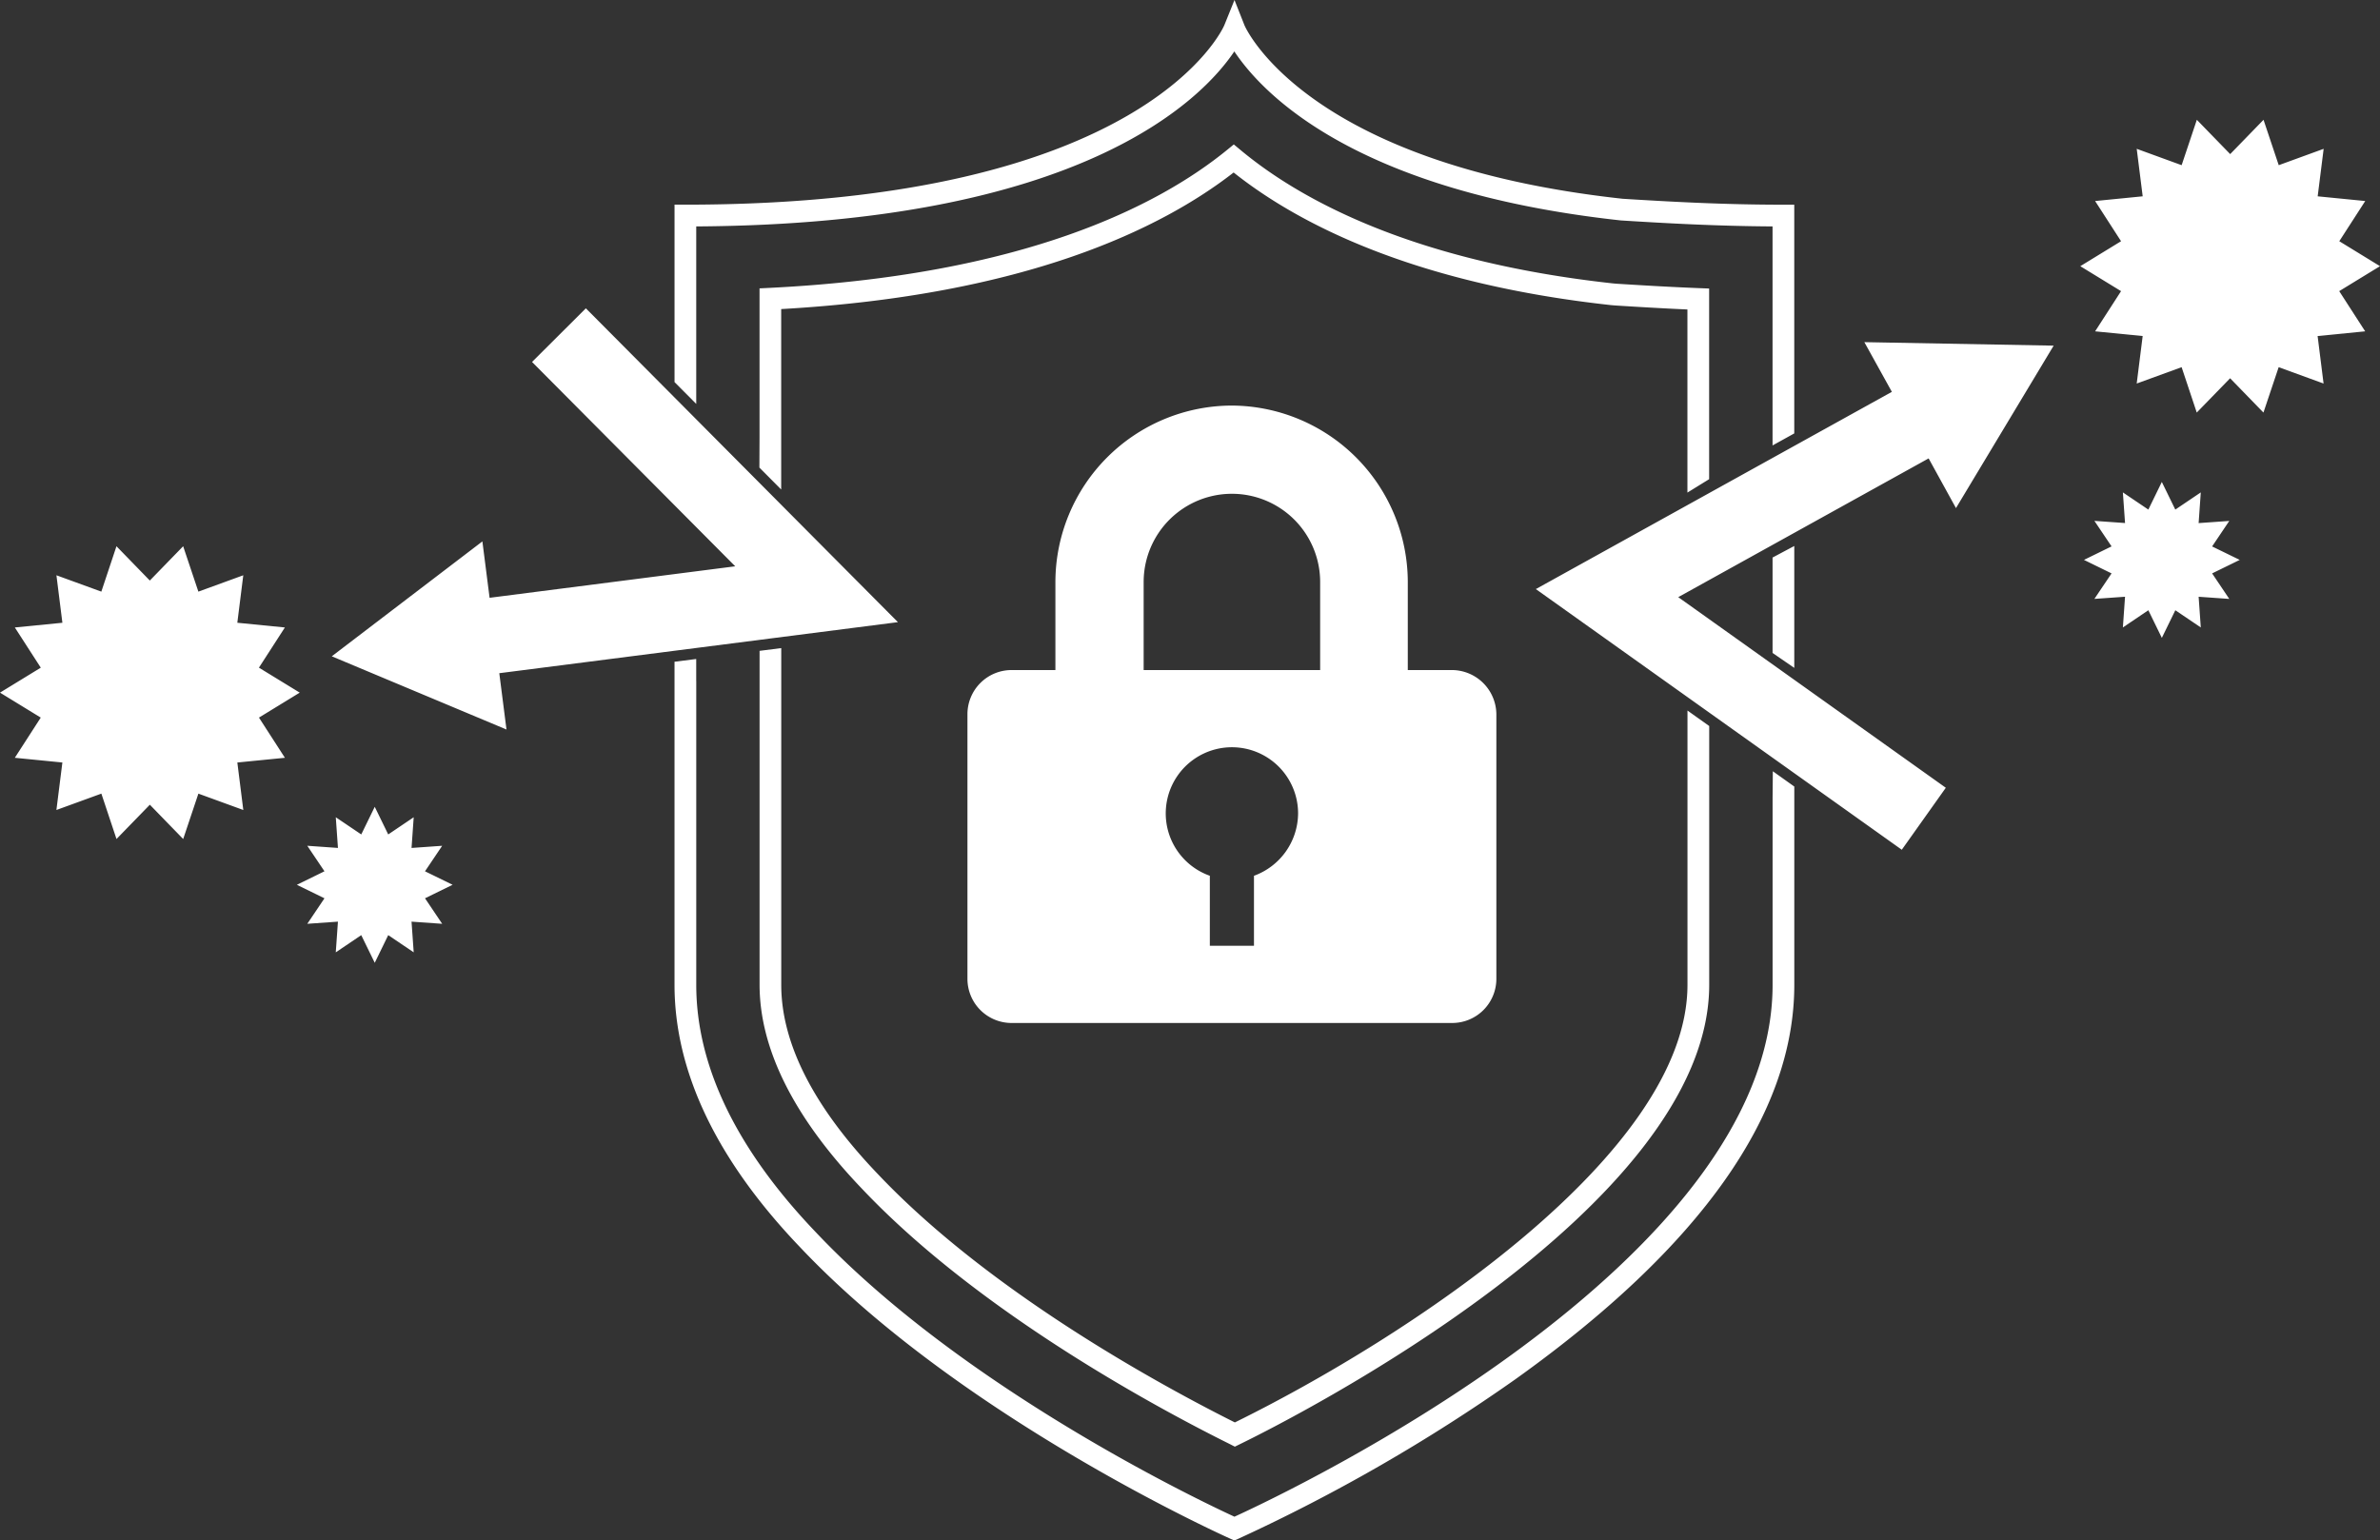 <svg xmlns="http://www.w3.org/2000/svg" width="173" height="112" viewBox="0 0 173 112">
  <rect x="0" y="0" width="173" height="112" fill="#333333" stroke="none"/>
  <defs>
    <style>
      .cls-1 {
        fill: #fff;
        fill-rule: evenodd;
      }
    </style>
  </defs>
  <path id="security_dir_img01.svg" class="cls-1" d="M962,222.352l-2.964,1.815,1.886,2.923-3.457.342,0.433,3.453-3.264-1.189-1.106,3.3-2.423-2.494-2.425,2.494-1.1-3.3-3.265,1.189,0.434-3.453-3.457-.342,1.886-2.922-2.963-1.815,2.963-1.815-1.886-2.922,3.458-.343-0.434-3.453,3.265,1.19,1.105-3.3,2.424,2.494,2.424-2.494,1.105,3.3,3.265-1.189-0.434,3.453,3.457,0.342-1.886,2.922ZM810.787,253.358l-2.963,1.815,1.886,2.922-3.458.343,0.434,3.453-3.265-1.19-1.105,3.3-2.424-2.494L797.468,264l-1.1-3.3L793.1,261.89l0.434-3.453-3.457-.342,1.885-2.922L789,253.358l2.964-1.815-1.886-2.923,3.457-.342-0.433-3.453,3.264,1.189,1.1-3.3,2.424,2.494,2.424-2.494,1.106,3.3,3.264-1.189-0.433,3.452,3.457,0.343-1.886,2.922Zm120.391-13.417,7.1-11.811-13.76-.254,2,3.613-25.879,14.34,26.6,18.952,3.2-4.506-19.449-13.859,18.2-10.088Zm-76.909,8.292-22.683-22.817-3.912,3.9,14.769,14.857-17.855,2.29-0.524-4.1-10.948,8.354,12.7,5.323-0.523-4.095ZM839.61,232.367l-1.579-1.587v-12.9h0.789c33.535,0,39.123-12.918,39.175-13.049L878.734,203l0.726,1.839c0.04,0.1,4.367,10.086,27.484,12.612,3.328,0.208,7.286.432,11.69,0.432h0.789v16.629l-1.578.874V219.462c-4.132-.024-7.85-0.236-11.036-0.436-19.411-2.12-26.1-9.294-28.087-12.289-2.334,3.473-11.111,12.558-39.113,12.725v12.905Zm4.6,2.392V223.966l0.75-.037c18.418-.918,28.234-5.955,33.224-10.019l0.5-.409,0.5,0.415c4.245,3.534,12.39,8.084,27.085,9.692l0.263,0.022c1.814,0.114,3.8.233,5.945,0.318l0.758,0.03v13.861l-1.578.974V225.5c-1.871-.083-3.618-0.188-5.241-0.29l-0.3-.025c-14.556-1.592-22.908-6.037-27.444-9.644-5.242,4.079-15.11,8.925-32.888,9.93v13.118l-1.584-1.593Zm0,15.561,1.578-.2V274.6c0,4.267,2.364,8.9,7.025,13.763,8.146,8.609,20.605,15.378,25.948,18.054,12.389-6.1,32.9-19.474,32.9-31.817V254.66l1.58,1.125,0,1.938V274.6c0,16.3-30.64,31.706-34.134,33.409l-0.348.17L878.41,308c-5.207-2.586-18.237-9.571-26.735-18.553-4.95-5.166-7.462-10.165-7.462-14.853V250.32Zm-4.6,2.184V274.6c0,5.919,2.935,11.982,8.721,18.02,10.709,11.325,27.856,19.478,30.4,20.651,3.752-1.711,39.117-18.406,39.117-38.671V261l0.018-1.926,1.56,1.112V274.6c0,9.42-6.825,19.071-20.284,28.686a126.959,126.959,0,0,1-20.1,11.576l-0.318.14-0.318-.142c-0.193-.085-19.47-8.726-31.218-21.149-6.076-6.339-9.158-12.771-9.158-19.111V251.112l1.577-.2V252.5Zm79.814-.946-1.578-1.085v-6.937l1.578-.84v8.862Zm32.379-7.851-2.006.982,1.247,1.855-2.228-.157,0.157,2.231-1.851-1.25-0.98,2.009-0.981-2.009-1.851,1.25,0.157-2.232-2.228.157,1.248-1.854-2.006-.982,2.006-.982-1.247-1.855,2.227,0.157L943.31,238.8l1.851,1.25,0.98-2.01,0.98,2.01,1.852-1.25-0.157,2.232,2.228-.157-1.248,1.854ZM821.9,267.328l-2.006.982,1.248,1.855-2.228-.157,0.157,2.231-1.851-1.25L816.24,273l-0.981-2.01-1.852,1.25,0.157-2.232-2.227.157,1.248-1.854-2.006-.982,2.006-.982-1.248-1.855,2.228,0.157-0.157-2.231,1.852,1.25,0.98-2.009,0.98,2.009,1.852-1.25-0.157,2.232,2.227-.157-1.248,1.854Zm72.639-15.612h-3.208v-6.4a12.852,12.852,0,0,0-12.808-12.829h0a12.852,12.852,0,0,0-12.807,12.829v6.4h-3.185a3.209,3.209,0,0,0-3.208,3.213v19.234a3.208,3.208,0,0,0,3.208,3.213h32.03a3.209,3.209,0,0,0,3.208-3.213V254.929A3.242,3.242,0,0,0,894.539,251.716ZM880.15,266.673v5.091h-3.208v-5.091a4.81,4.81,0,1,1,6.415-4.526A4.859,4.859,0,0,1,880.15,266.673Zm4.789-14.957H872.131v-6.4a6.415,6.415,0,0,1,12.83,0v6.4h-0.022Z" transform="translate(-789 -203)"/>
</svg>
